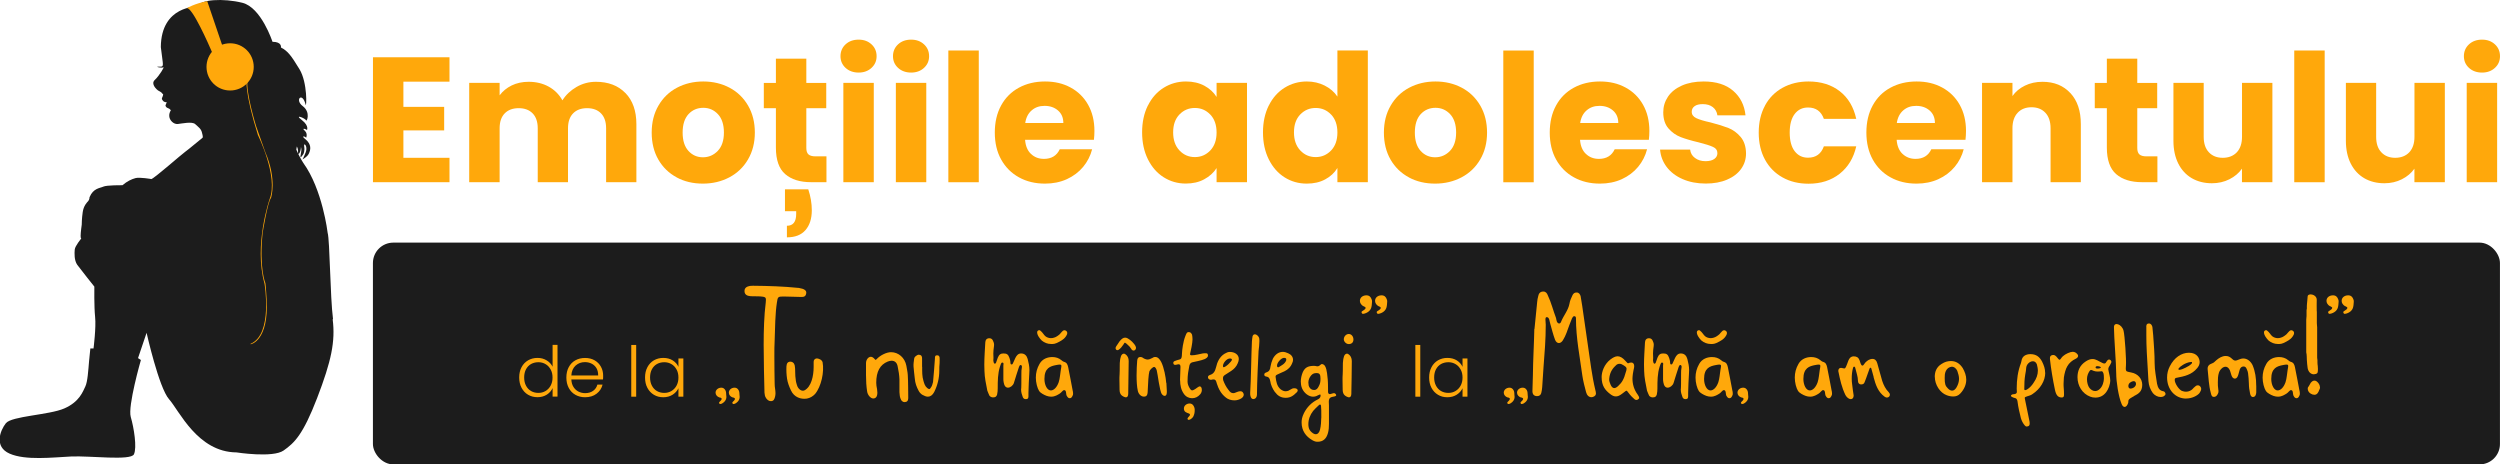<svg xmlns="http://www.w3.org/2000/svg" id="Layer_1" data-name="Layer 1" viewBox="0 0 488.11 90.67"><defs><style>      .cls-1 {        fill: #ffa80b;      }      .cls-1, .cls-2 {        stroke-width: 0px;      }      .cls-2 {        fill: #1c1c1c;      }    </style></defs><rect class="cls-2" x="72.81" y="47.37" width="415.29" height="43.3" rx="3.98" ry="3.98"></rect><g><path class="cls-1" d="M78.76,15.94v4.93h7.96v4.59h-7.96v5.35h9v4.76h-14.94V11.18h14.94v4.76h-9Z"></path><path class="cls-1" d="M122.11,18.16c1.42,1.46,2.14,3.49,2.14,6.08v11.33h-5.91v-10.53c0-1.25-.33-2.22-.99-2.9-.66-.68-1.57-1.02-2.73-1.02s-2.07.34-2.73,1.02c-.66.68-.99,1.65-.99,2.9v10.53h-5.91v-10.53c0-1.25-.33-2.22-.99-2.9-.66-.68-1.57-1.02-2.73-1.02s-2.07.34-2.73,1.02c-.66.68-.99,1.65-.99,2.9v10.53h-5.94v-19.39h5.94v2.43c.6-.81,1.39-1.45,2.36-1.93.97-.47,2.07-.71,3.3-.71,1.46,0,2.76.31,3.91.94,1.15.63,2.04,1.52,2.69,2.68.67-1.07,1.59-1.93,2.75-2.61,1.16-.67,2.42-1.01,3.79-1.01,2.41,0,4.33.73,5.75,2.19Z"></path><path class="cls-1" d="M132.12,34.63c-1.52-.81-2.71-1.97-3.58-3.47-.87-1.51-1.3-3.27-1.3-5.28s.44-3.75,1.32-5.26c.88-1.52,2.08-2.68,3.61-3.49,1.53-.81,3.24-1.22,5.14-1.22s3.61.41,5.14,1.22c1.53.81,2.73,1.98,3.61,3.49.88,1.52,1.32,3.27,1.32,5.26s-.45,3.75-1.34,5.26c-.89,1.52-2.11,2.68-3.65,3.49-1.54.81-3.26,1.22-5.16,1.22s-3.61-.4-5.13-1.22ZM140.14,29.46c.8-.83,1.2-2.03,1.2-3.58s-.39-2.75-1.16-3.58c-.78-.83-1.73-1.25-2.87-1.25s-2.12.41-2.88,1.23c-.76.82-1.15,2.02-1.15,3.6s.38,2.75,1.13,3.58c.75.83,1.7,1.25,2.83,1.25s2.1-.42,2.9-1.25Z"></path><path class="cls-1" d="M161.36,30.53v5.04h-3.02c-2.15,0-3.83-.53-5.04-1.58-1.21-1.05-1.81-2.77-1.81-5.16v-7.71h-2.36v-4.93h2.36v-4.73h5.94v4.73h3.89v4.93h-3.89v7.78c0,.58.14,1,.42,1.25.28.25.74.38,1.39.38h2.12ZM157.81,36.96c.46,1.39.69,2.76.69,4.1,0,1.62-.41,2.91-1.23,3.86-.82.95-2.03,1.42-3.63,1.42v-2.26c1.2,0,1.81-.76,1.81-2.29v-.56h-2.19v-4.27h4.55Z"></path><path class="cls-1" d="M165.09,13.25c-.66-.61-.99-1.37-.99-2.28s.33-1.7.99-2.31c.66-.61,1.51-.92,2.55-.92s1.86.31,2.52.92c.66.61.99,1.38.99,2.31s-.33,1.66-.99,2.28c-.66.61-1.5.92-2.52.92s-1.89-.31-2.55-.92ZM170.6,16.18v19.39h-5.94v-19.39h5.94Z"></path><path class="cls-1" d="M175.34,13.25c-.66-.61-.99-1.37-.99-2.28s.33-1.7.99-2.31c.66-.61,1.51-.92,2.55-.92s1.86.31,2.52.92c.66.61.99,1.38.99,2.31s-.33,1.66-.99,2.28c-.66.61-1.5.92-2.52.92s-1.89-.31-2.55-.92ZM180.85,16.18v19.39h-5.94v-19.39h5.94Z"></path><path class="cls-1" d="M191.1,9.86v25.72h-5.94V9.86h5.94Z"></path><path class="cls-1" d="M213.59,27.3h-13.45c.09,1.2.48,2.13,1.16,2.76.68.64,1.52.96,2.52.96,1.48,0,2.51-.63,3.09-1.88h6.32c-.32,1.27-.91,2.42-1.75,3.44-.85,1.02-1.91,1.82-3.18,2.4-1.27.58-2.7.87-4.27.87-1.9,0-3.59-.4-5.07-1.22-1.48-.81-2.64-1.97-3.48-3.47s-1.25-3.27-1.25-5.28.41-3.78,1.23-5.28c.82-1.51,1.98-2.66,3.46-3.47s3.19-1.22,5.11-1.22,3.54.39,5,1.18c1.46.79,2.6,1.91,3.42,3.37.82,1.46,1.23,3.16,1.23,5.11,0,.56-.03,1.14-.1,1.74ZM207.61,24c0-1.02-.35-1.83-1.04-2.43-.7-.6-1.56-.9-2.61-.9s-1.84.29-2.52.87c-.68.58-1.11,1.4-1.27,2.47h7.44Z"></path><path class="cls-1" d="M224.13,20.6c.75-1.51,1.78-2.66,3.08-3.47,1.3-.81,2.75-1.22,4.34-1.22,1.37,0,2.57.28,3.6.83,1.03.56,1.82,1.29,2.38,2.19v-2.75h5.94v19.39h-5.94v-2.75c-.58.9-1.38,1.63-2.42,2.19-1.03.56-2.23.83-3.6.83-1.58,0-3.01-.41-4.31-1.23-1.3-.82-2.32-1.99-3.08-3.51-.75-1.52-1.13-3.27-1.13-5.26s.38-3.74,1.13-5.25ZM236.3,22.37c-.82-.86-1.82-1.29-3.01-1.29s-2.18.42-3.01,1.27c-.82.85-1.23,2.01-1.23,3.49s.41,2.66,1.23,3.53c.82.87,1.82,1.3,3.01,1.3s2.18-.43,3.01-1.29c.82-.86,1.23-2.03,1.23-3.51s-.41-2.65-1.23-3.51Z"></path><path class="cls-1" d="M247.73,20.6c.75-1.51,1.78-2.66,3.08-3.47,1.3-.81,2.75-1.22,4.34-1.22,1.27,0,2.44.27,3.49.8,1.05.53,1.88,1.25,2.48,2.15v-9h5.94v25.72h-5.94v-2.78c-.56.93-1.35,1.67-2.38,2.22-1.03.56-2.23.83-3.6.83-1.6,0-3.05-.41-4.34-1.23-1.3-.82-2.32-1.99-3.08-3.51-.75-1.52-1.13-3.27-1.13-5.26s.38-3.74,1.13-5.25ZM259.89,22.37c-.82-.86-1.82-1.29-3.01-1.29s-2.18.42-3.01,1.27c-.82.85-1.23,2.01-1.23,3.49s.41,2.66,1.23,3.53c.82.87,1.82,1.3,3.01,1.3s2.18-.43,3.01-1.29c.82-.86,1.23-2.03,1.23-3.51s-.41-2.65-1.23-3.51Z"></path><path class="cls-1" d="M275.08,34.63c-1.52-.81-2.71-1.97-3.58-3.47-.87-1.51-1.3-3.27-1.3-5.28s.44-3.75,1.32-5.26c.88-1.52,2.08-2.68,3.61-3.49,1.53-.81,3.24-1.22,5.14-1.22s3.61.41,5.14,1.22c1.53.81,2.73,1.98,3.61,3.49.88,1.52,1.32,3.27,1.32,5.26s-.45,3.75-1.34,5.26c-.89,1.52-2.11,2.68-3.65,3.49-1.54.81-3.26,1.22-5.16,1.22s-3.61-.4-5.13-1.22ZM283.1,29.46c.8-.83,1.2-2.03,1.2-3.58s-.39-2.75-1.16-3.58c-.78-.83-1.73-1.25-2.87-1.25s-2.12.41-2.88,1.23c-.76.82-1.15,2.02-1.15,3.6s.38,2.75,1.13,3.58c.75.83,1.7,1.25,2.83,1.25s2.1-.42,2.9-1.25Z"></path><path class="cls-1" d="M299.45,9.86v25.72h-5.94V9.86h5.94Z"></path><path class="cls-1" d="M321.94,27.3h-13.45c.09,1.2.48,2.13,1.16,2.76.68.64,1.52.96,2.52.96,1.48,0,2.51-.63,3.09-1.88h6.32c-.32,1.27-.91,2.42-1.75,3.44-.85,1.02-1.91,1.82-3.18,2.4-1.27.58-2.7.87-4.27.87-1.9,0-3.59-.4-5.07-1.22-1.48-.81-2.64-1.97-3.48-3.47s-1.25-3.27-1.25-5.28.41-3.78,1.23-5.28c.82-1.51,1.98-2.66,3.46-3.47s3.19-1.22,5.11-1.22,3.54.39,5,1.18c1.46.79,2.6,1.91,3.42,3.37.82,1.46,1.23,3.16,1.23,5.11,0,.56-.03,1.14-.1,1.74ZM315.96,24c0-1.02-.35-1.83-1.04-2.43-.7-.6-1.56-.9-2.61-.9s-1.84.29-2.52.87c-.68.58-1.11,1.4-1.27,2.47h7.44Z"></path><path class="cls-1" d="M328.54,34.98c-1.32-.58-2.36-1.37-3.13-2.38-.76-1.01-1.19-2.14-1.29-3.39h5.87c.07.67.38,1.22.94,1.63.56.42,1.24.63,2.05.63.74,0,1.31-.14,1.72-.43s.61-.67.61-1.13c0-.56-.29-.97-.87-1.23-.58-.27-1.52-.56-2.81-.89-1.39-.32-2.55-.67-3.48-1.02-.93-.36-1.73-.93-2.4-1.7s-1.01-1.82-1.01-3.15c0-1.11.31-2.13.92-3.04s1.52-1.64,2.71-2.17c1.19-.53,2.61-.8,4.26-.8,2.43,0,4.35.6,5.75,1.81,1.4,1.21,2.21,2.8,2.42,4.8h-5.49c-.09-.67-.39-1.2-.89-1.6-.5-.39-1.15-.59-1.96-.59-.7,0-1.23.13-1.6.4-.37.27-.56.63-.56,1.09,0,.56.3.97.89,1.25.59.28,1.51.56,2.76.83,1.44.37,2.61.74,3.51,1.09.9.36,1.7.94,2.38,1.74.68.8,1.04,1.87,1.06,3.21,0,1.14-.32,2.15-.96,3.04-.64.89-1.55,1.59-2.75,2.1-1.19.51-2.58.76-4.15.76-1.69,0-3.2-.29-4.52-.87Z"></path><path class="cls-1" d="M344.61,20.6c.82-1.51,1.97-2.66,3.44-3.47,1.47-.81,3.16-1.22,5.06-1.22,2.43,0,4.47.64,6.1,1.91,1.63,1.27,2.7,3.07,3.21,5.39h-6.32c-.53-1.48-1.56-2.22-3.09-2.22-1.09,0-1.96.42-2.61,1.27-.65.85-.97,2.06-.97,3.63s.32,2.79.97,3.63c.65.85,1.52,1.27,2.61,1.27,1.53,0,2.56-.74,3.09-2.22h6.32c-.51,2.27-1.59,4.05-3.23,5.35-1.65,1.3-3.67,1.95-6.08,1.95-1.9,0-3.59-.4-5.06-1.22-1.47-.81-2.62-1.97-3.44-3.47s-1.23-3.27-1.23-5.28.41-3.78,1.23-5.28Z"></path><path class="cls-1" d="M383.76,27.3h-13.45c.09,1.2.48,2.13,1.16,2.76s1.52.96,2.52.96c1.48,0,2.51-.63,3.09-1.88h6.32c-.33,1.27-.91,2.42-1.76,3.44s-1.91,1.82-3.18,2.4c-1.27.58-2.7.87-4.27.87-1.9,0-3.59-.4-5.07-1.22-1.48-.81-2.64-1.97-3.47-3.47s-1.25-3.27-1.25-5.28.41-3.78,1.23-5.28c.82-1.51,1.97-2.66,3.46-3.47s3.19-1.22,5.11-1.22,3.54.39,5,1.18c1.46.79,2.6,1.91,3.42,3.37s1.23,3.16,1.23,5.11c0,.56-.04,1.14-.1,1.74ZM377.78,24c0-1.02-.35-1.83-1.04-2.43-.7-.6-1.56-.9-2.61-.9s-1.84.29-2.52.87c-.68.58-1.11,1.4-1.27,2.47h7.44Z"></path><path class="cls-1" d="M404.24,18.18c1.36,1.47,2.03,3.49,2.03,6.06v11.33h-5.91v-10.53c0-1.3-.34-2.31-1.01-3.02-.67-.72-1.58-1.08-2.71-1.08s-2.04.36-2.71,1.08c-.67.72-1.01,1.73-1.01,3.02v10.53h-5.94v-19.39h5.94v2.57c.6-.86,1.41-1.53,2.43-2.03,1.02-.5,2.17-.75,3.44-.75,2.27,0,4.08.74,5.44,2.21Z"></path><path class="cls-1" d="M421.22,30.53v5.04h-3.02c-2.15,0-3.83-.53-5.04-1.58-1.2-1.05-1.81-2.77-1.81-5.16v-7.71h-2.36v-4.93h2.36v-4.73h5.94v4.73h3.89v4.93h-3.89v7.78c0,.58.14,1,.42,1.25s.74.38,1.39.38h2.12Z"></path><path class="cls-1" d="M443.67,16.18v19.39h-5.94v-2.64c-.6.86-1.42,1.55-2.45,2.07-1.03.52-2.17.78-3.42.78-1.48,0-2.79-.33-3.93-.99-1.13-.66-2.01-1.62-2.64-2.87-.62-1.25-.94-2.72-.94-4.41v-11.33h5.91v10.53c0,1.3.33,2.31,1.01,3.02.67.72,1.58,1.08,2.71,1.08s2.07-.36,2.75-1.08c.67-.72,1.01-1.73,1.01-3.02v-10.53h5.94Z"></path><path class="cls-1" d="M453.88,9.86v25.72h-5.94V9.86h5.94Z"></path><path class="cls-1" d="M477.34,16.18v19.39h-5.94v-2.64c-.6.86-1.42,1.55-2.45,2.07-1.03.52-2.17.78-3.42.78-1.48,0-2.79-.33-3.93-.99-1.13-.66-2.01-1.62-2.64-2.87-.62-1.25-.94-2.72-.94-4.41v-11.33h5.91v10.53c0,1.3.33,2.31,1.01,3.02.67.72,1.58,1.08,2.71,1.08s2.07-.36,2.75-1.08c.67-.72,1.01-1.73,1.01-3.02v-10.53h5.94Z"></path><path class="cls-1" d="M482.05,13.25c-.66-.61-.99-1.37-.99-2.28s.33-1.7.99-2.31c.66-.61,1.51-.92,2.55-.92s1.86.31,2.52.92c.66.61.99,1.38.99,2.31s-.33,1.66-.99,2.28c-.66.61-1.5.92-2.52.92s-1.89-.31-2.55-.92ZM487.55,16.18v19.39h-5.94v-19.39h5.94Z"></path></g><g><path class="cls-1" d="M101.83,71.69c.31-.58.73-1.02,1.28-1.34.54-.31,1.15-.47,1.84-.47s1.25.16,1.78.48c.53.32.91.73,1.16,1.24v-4.26h.96v10.1h-.96v-1.67c-.23.52-.6.94-1.12,1.28-.52.33-1.13.5-1.83.5s-1.29-.16-1.84-.48c-.54-.32-.96-.77-1.27-1.35-.31-.58-.46-1.26-.46-2.02s.15-1.44.46-2.01ZM107.51,72.14c-.25-.46-.58-.81-1-1.05-.42-.25-.89-.37-1.4-.37s-1,.12-1.42.35c-.42.24-.75.58-.99,1.03s-.36.99-.36,1.6.12,1.14.36,1.6c.24.46.57.81.99,1.05.42.24.89.36,1.42.36s.98-.12,1.4-.37c.42-.25.76-.6,1-1.05.25-.46.37-.98.37-1.58s-.12-1.13-.37-1.58Z"></path><path class="cls-1" d="M117.74,74.09h-6.19c.03.56.16,1.05.41,1.45.25.4.57.7.97.91.4.2.84.31,1.31.31.62,0,1.14-.15,1.56-.45s.7-.71.84-1.22h1.01c-.18.73-.57,1.32-1.17,1.78-.6.46-1.34.69-2.25.69-.7,0-1.33-.16-1.88-.47-.56-.31-.99-.76-1.3-1.34-.31-.58-.47-1.25-.47-2.03s.15-1.45.46-2.03.74-1.03,1.3-1.34c.56-.31,1.19-.46,1.9-.46s1.33.16,1.86.46c.53.31.94.73,1.23,1.25s.43,1.1.43,1.74c0,.33,0,.58-.03.75ZM116.46,71.89c-.23-.39-.55-.69-.95-.89-.4-.2-.84-.3-1.31-.3-.71,0-1.32.23-1.82.68-.5.46-.78,1.1-.83,1.93h5.24c0-.56-.1-1.03-.33-1.42Z"></path><path class="cls-1" d="M124.21,67.35v10.1h-.96v-10.1h.96Z"></path><path class="cls-1" d="M126.4,71.69c.31-.58.73-1.02,1.27-1.34.54-.31,1.15-.47,1.84-.47s1.32.16,1.84.49c.51.33.89.75,1.11,1.26v-1.64h.96v7.46h-.96v-1.65c-.24.51-.61.93-1.13,1.26-.51.33-1.13.5-1.84.5s-1.28-.16-1.82-.48c-.54-.32-.96-.77-1.27-1.35-.31-.58-.46-1.26-.46-2.02s.15-1.44.46-2.01ZM132.09,72.14c-.25-.46-.58-.81-1-1.05-.42-.25-.89-.37-1.4-.37s-1,.12-1.42.35c-.42.24-.75.58-.99,1.03s-.36.99-.36,1.6.12,1.14.36,1.6c.24.46.57.81.99,1.05.42.24.89.36,1.42.36s.98-.12,1.4-.37c.42-.25.76-.6,1-1.05.25-.46.37-.98.37-1.58s-.12-1.13-.37-1.58Z"></path><path class="cls-1" d="M141.81,77.26c.09.66-.22,1.19-.9,1.56-.06.03-.19.06-.25.06-.09,0-.16,0-.19-.06-.19-.22,0-.34.09-.44.12-.12.22-.19.25-.28.09-.09.09-.19.09-.22,0-.12-.09-.19-.25-.25-.09-.03-.16-.03-.19-.03-.47-.16-.75-.53-.75-.94,0-.53.5-.97,1.12-.97.34,0,.62.16.81.53.16.31.12.62.16,1.03ZM144.4,77.26c.09.66-.22,1.19-.9,1.56-.06.03-.19.06-.25.06-.09,0-.16,0-.19-.06-.19-.22,0-.34.09-.44.12-.12.22-.19.25-.28.09-.09.09-.19.09-.22,0-.12-.09-.19-.25-.25-.09-.03-.16-.03-.19-.03-.47-.16-.75-.53-.75-.94,0-.53.5-.97,1.12-.97.34,0,.62.16.81.53.16.31.12.62.16,1.03Z"></path><path class="cls-1" d="M155.79,56.2c.19,0,.22.03.25.03,1,.16,1.47.5,1.37,1.03-.09.66-.5.72-.94.72-1.15,0-2.34-.09-3.5-.09-1.09,0-1.12.09-1.28,1.15-.34,2.12-.37,5.18-.44,7.33-.06,1-.06,2.09-.06,3.21,0,1.87.03,3.81.06,5.43,0,.59.16,1.15.16,1.75,0,.25-.03.47-.09.72-.12.44-.25.84-.81.84-.44,0-.72-.28-.94-.59-.22-.31-.28-.69-.31-1.06-.06-2.81-.16-6.08-.16-9.33,0-2.9.09-5.77.41-8.3.03-.19.03-.34.03-.5,0-.53-.22-.59-1.03-.66-.34-.03-.69-.03-1.03-.03s-.69,0-1.03-.03c-.56-.06-1.09-.28-1.09-1,0-.66.5-.9,1.09-1,.19,0,.37-.03.56-.03,2.96.03,5.93.12,8.77.41Z"></path><path class="cls-1" d="M157.54,77.82c-1.19.19-2.5-.28-3.09-1.56-.37-.75-.66-1.53-.78-2.31-.12-.81-.16-1.62-.12-2.43.06-.59.19-.81.62-.9.56-.06.9.28,1,.75.16.81,0,1.62.22,3,.03.25.12.5.19.75.22.87.97,1.37,1.5,1.09,1.31-.69,1.78-2.78,1.78-4.56v-1c0-.41.25-.59.5-.66.47-.06,1.15.28,1.25.75.34,1.87-.25,4.71-1.47,6.18-.44.47-.97.78-1.59.9Z"></path><path class="cls-1" d="M177.24,73.24c.09,1.5.06,3,.09,4.49,0,.5-.25.78-.72.78-.28,0-.5-.16-.69-.44v-.03c-.25-.44-.28-1-.31-1.47v-2.53c-.03-.78-.16-1.62-.34-2.46-.12-.75-.56-1.15-1.19-1.15-.22,0-.5.06-.75.16-1.53.62-2.25,1.97-2.25,4.15,0,.37.06.78.16,1.25.03.22.06.47.06.66,0,.75-.28,1.15-.81,1.15-.5,0-1.09-.66-1.19-1.37-.16-1.03-.22-2.09-.22-3.21v-2.34c0-.62.44-1.22.94-1.22.25,0,.5.16.72.41.12.16.19.19.22.19s.12-.06.22-.16c.66-.72,1.9-1.34,2.78-1.34,1.47,0,2.71,1.09,3,2.65.09.62.25,1.22.28,1.84Z"></path><path class="cls-1" d="M180.05,71.62c0,.9-.03,1.87.25,2.75.16.53.28,1.03.75,1.4.16.12.28.19.37.19.12,0,.22-.09.34-.31.22-.28.31-.69.41-1.06.16-1.53.25-3.06.37-4.59v-.19c.03-.25.06-.44.41-.44.28,0,.44.09.5.44,0,.34.03.75,0,1.09-.06.5-.06.97-.06,1.47,0,1.47-.34,2.87-1,4.18-.31.59-.75.9-1.22.9-.34,0-.72-.16-1.09-.37-.31-.19-.56-.47-.72-.78-.41-.75-.69-1.53-.75-2.37-.12-.78-.16-1.62-.25-2.4-.03-.53.06-.97.12-1.47.03-.25.16-.41.31-.53.19-.12.37-.28.59-.28.09,0,.22.03.31.06.31.12.34.44.34.75v1.56Z"></path><path class="cls-1" d="M199.36,76.14c.06-.34.06-1.69.06-3.18,0-.41,0-.81.09-1.19.03-.19.03-.5-.25-.5-.19,0-.22.22-.31.37-.19.5-.78,2.47-1,3.15-.19.53-.72.9-1.15.9s-.72-.34-.84-1.03c-.06-.25-.06-.53-.06-.78v-2.28c-.03-.16.03-.37.03-.53s-.03-.28-.25-.28c-.25,0-.31.5-.44.78-.44,1.37-.44,2.84-.44,4.24,0,.44-.03.81-.12,1.22-.12.34-.25.56-.78.56-.25,0-.53-.09-.72-.34-.12-.34-.31-.62-.41-.97-.25-1.28-.53-2.53-.56-3.84,0-.41-.03-.81-.03-1.22,0-1.47.12-2.87.19-4.34.03-.47.22-.84.81-.84.34,0,.62.19.75.62.12.22.16.44.16.66,0,.12,0,.22-.03.34-.06.44-.12.91-.12,1.34,0,.31.03.62.03.91,0,.16,0,.28-.03.44,0,.16.06.31.09.47.03.09.12.19.22.19h.03c.09-.03.16-.12.19-.19l.34-.97c.25-.62.56-.84,1.09-.84.66,0,.94.16,1.19.87.09.28.19.59.19.94,0,.09,0,.34.22.34.19,0,.25-.16.31-.31l.44-.97c.25-.5.56-.87,1.12-.87.75,0,1.12.5,1.28,1.09.19.72.34,1.44.34,2.15,0,.25-.03.5-.03.72-.09,1.25-.12,2.53-.16,3.74v.53c0,.34.03.69-.53.69-.34,0-.53-.19-.62-.53-.16-.41-.28-.84-.28-1.28Z"></path><path class="cls-1" d="M208.29,77.32c-.22-.41-.03-1.12-.5-1.15-.28-.03-.56.5-.9.69-.37.22-.9.59-1.65.59-.59,0-1.15-.22-1.72-.56-.59-.34-.81-.69-1.09-1.69-.12-.5-.19-.97-.19-1.47,0-.94.22-1.81.72-2.68.56-1,1.59-1.34,2.5-1.34.66,0,1.28.19,1.78.62.12.09.28.25.5.31.56.16.69.53.81,1.03.16.72.81,4.21.87,4.52.06.22.09.41.09.62,0,.19,0,.28-.09.44-.12.25-.25.5-.56.5-.28,0-.44-.22-.56-.44ZM208.38,65.16c-.34.87-.94,1.22-1.5,1.53-.94.53-1.22.47-1.69.47-.66,0-1.28-.25-1.78-.66-.37-.34-.97-1.12-.91-1.69.03-.28.37-.44.59-.28.22.16.44.41.59.62.12.19.28.37.47.53.28.22.69.34,1.03.34.28,0,.34-.03.59-.09.41-.09.87-.44,1.15-.69.19-.19.34-.44.56-.62.19-.16.41-.19.62-.06.19.09.34.37.25.59ZM206.7,74.64c.25-.75.28-1.59.41-2.37.06-.41.12-.59.12-.81,0-.19-.09-.28-.31-.28-.16,0-.37.03-.69.09-1.15.22-2.31.56-2.31,2.71,0,1.19.53,2.25,1.25,2.25.59,0,1.19-.62,1.53-1.59Z"></path><path class="cls-1" d="M221.4,67.12c.16.22.5.59.37.97-.16.47-.69.47-.9.03-.22-.34-.41-.56-.44-.56-.28-.31-.72-.66-.78-.66-.12,0-.22.25-.31.37-.25.37-.56.81-1,1.06-.37.16-.69-.22-.44-.66l.69-1.03c.41-.5.72-.72,1.09-.72.34,0,.69.25.9.41.34.25.59.5.81.78ZM220.37,70.55c0-.44-.09-.84-.41-1.19-.19-.19-.37-.31-.53-.31-.22,0-.44.16-.56.47-.06.19-.09.37-.16.59-.09.5-.09,1-.09,1.5,0,.53,0,1.03-.03,1.53-.03.34-.03.66-.03,1,0,.66.03,1.34.03,2,0,.56.19,1,.75,1.28.19.09.37.16.47.16.31,0,.47-.25.47-.72.03-.72.09-5.59.09-6.3Z"></path><path class="cls-1" d="M227.73,74.77c.06.75.09,1.28.09,1.62,0,.47-.06.69-.19.81-.06.06-.16.09-.25.09-.16,0-.37-.12-.53-.34-.44-.53-.81-3.96-1-4.62-.09-.34-.31-.69-.5-.69-.28,0-.84.56-.94.87-.16.5-.28,2.46-.31,3.53-.03.81-.03,1.4-.75,1.4-.56,0-1.03-.47-1.19-1.09-.19-.81-.25-1.97-.25-3.06s.06-2.12.12-2.87c.03-.53.28-.72.59-.72.19,0,.37.03.56.19.22.16.62.31.87.31.28,0,.59-.12.94-.31.19-.12.28-.19.59-.19.44,0,.84.37,1.15,1,.53,1.06.87,2.87.97,4.06Z"></path><path class="cls-1" d="M230.39,74.27c0-.34.09-2.09.09-2.62,0-.34-.09-.53-.37-.53-.06,0-.12,0-.19.03-.16.03-.34.09-.47.09-.22,0-.37-.12-.37-.41,0-.34.41-.37.72-.5.69-.25.94,0,.97-1.28.03-.75.22-2.31.66-3.43.22-.5.25-.78.69-.78.34,0,.5.25.62.5.06.16.09.75.09.94,0,.66-.34,2.31-.47,2.78-.06.25.09.31.31.31.78,0,1.44-.25,2.18-.37.19-.03.37-.03.59-.03s.41.06.41.44c0,.34-.31.53-.62.69-.59.28-2.15.56-2.37.62-.53.12-.62.53-.66.75-.16.9-.34,1.56-.34,3.03,0,.44.16.87.41,1.28.16.28.31.44.5.44.09,0,.25-.06.47-.19.25-.12.75-.59,1-.59s.41.25.41.72c0,.28-.12.59-.31.81-.44.53-1,.78-1.59.78-.62,0-1.22-.28-1.62-.87-.53-.75-.72-1.65-.72-2.59ZM233.26,80.35c-.09.66-.22,1.19-.91,1.56-.06.03-.19.06-.25.06-.09,0-.16,0-.19-.06-.12-.22,0-.34.09-.44.12-.12.19-.19.25-.28.16-.25.09-.37-.16-.47-.44-.16-.94-.28-.94-.97,0-.53.5-.97,1.12-.97.34,0,.62.16.81.53.16.31.22.62.16,1.03Z"></path><path class="cls-1" d="M240.09,68.71c.97,0,1.78.5,1.78,1.4,0,.25-.09.56-.22.84-.25.62-.72,1.12-1.31,1.5l-1.12.72c-.31.19-.44.34-.44.69,0,.09,0,.22.03.34.25.69.56,1.31,1,1.87.31.44.56.69.97.69.44,0,.81-.37,1.4-.37.22,0,.44.06.59.41.06.09.06.19.06.28,0,.31-.25.56-.5.72-.37.22-.84.37-1.31.37-.66,0-1.28-.22-1.65-.53-.97-.75-1.47-1.72-1.81-2.81-.09-.41-.22-.75-.62-.75-.16,0-.22,0-.37.06-.34.06-.72-.09-.72-.53,0-.22.22-.34.41-.41.72-.22.97-.75,1.15-1.44.25-1.12.72-2.09,1.65-2.68.37-.22.69-.37,1.03-.37ZM240.53,70.24c0-.19-.19-.25-.41-.25-.66.03-1.34.91-1.34,1.44,0,.12,0,.19.06.25.31.19,1.69-1.15,1.69-1.44Z"></path><path class="cls-1" d="M245.4,77.23c-.09.41-.28.66-.69.69-.5,0-.66-.72-.62-1.22.16-2.22.22-7.83.34-10.05,0-.16.09-.81.12-.97.06-.22.19-.41.47-.41.25,0,.72.28.84.81.03.19.03.37.03.56,0,.62-.09,1.25-.16,1.87-.09,1.62-.31,6.58-.31,8.21,0,.19,0,.37-.03.5Z"></path><path class="cls-1" d="M251.02,77.67c-.94,0-1.56-.41-2.12-1.15-.44-.62-.78-1.34-.9-2.15-.09-.41-.22-.75-.72-.84-.22-.03-.44-.12-.44-.37,0-.28.19-.37.37-.44.62-.19.78-.56.84-1.12.09-.53.25-1.06.47-1.56.47-.87,1.15-1.34,1.97-1.34.31,0,.69.12,1.03.28.59.25.94.72.94,1.28,0,.22-.06.41-.16.62-.28.75-.81,1.28-1.53,1.62-.44.22-.9.37-1.31.59-.22.09-.41.22-.41.41v.06c.12.94.25,1.84,1,2.46.31.22.62.37.94.37.16,0,.34-.03.53-.09l.75-.41c.09-.06.25-.09.44-.09.31,0,.66.12.66.44,0,.09-.03.16-.12.28-.59.59-1.15,1.15-2.22,1.15ZM250.7,69.87c-.56,0-1.37.94-1.37,1.5,0,.25.09.34.22.34.03,0,.09,0,.12-.03.53-.34,1.15-.59,1.44-1.28.09-.37,0-.53-.41-.53Z"></path><path class="cls-1" d="M256.42,71.43c.59,0,.56.09.78.09.19,0,.37-.06.56-.25.16-.16.25-.19.34-.19.25,0,.47.19.59.37.22.34.34.9.41,1.44.12.94.19,1.47.19,3.06v.59c.03.25.12.41.37.41.12,0,.09-.03.16-.03.25-.06.47-.16.59-.16.06,0,.16,0,.25.06s.22.19.22.34c0,.12-.12.19-.25.22-.5.16-1.19.03-1.19,1.03,0,.22.03.47.03.75v3.59c0,.59-.03,1.19-.19,1.78-.31,1.15-.97,1.72-2.03,1.72-.34,0-.59-.06-1.03-.31-1.25-.72-2.09-1.84-2.09-3.46,0-.53.09-1.06.44-1.78.59-1.22,1.56-2.15,2.65-2.68.34-.16.62-.37.62-.78,0-.12-.03-.22-.12-.22-.06,0-.09.03-.16.06l-.22.09c-.09.06-.47.28-.97.28-.84,0-1.75-.69-2.15-1.62-.19-.44-.25-.97-.25-1.34,0-.59.16-1.31.41-1.87.41-.84.94-1.15,2.03-1.19ZM257.82,73.96c0-.84-.16-1.12-.78-1.12-.44,0-.75.12-1.03.44-.37.41-.56.94-.56,1.4,0,.19.03.44.06.59.09.37.41.87,1.06.87.5,0,.69-.31.91-.72.25-.47.34-.81.34-1.47ZM257.98,81.54c.03-.81-.03-2.15-.06-2.34-.03-.12-.09-.22-.19-.22-.03,0-.12.03-.19.09-.44.41-.9.84-1.15,1.15-.59.75-.94,1.65-.94,2.59s.34,1.31.62,1.56c.31.28.59.41.81.41.41,0,.69-.31.84-.87.19-.66.25-1.87.25-2.37Z"></path><path class="cls-1" d="M263.84,76.86c0,.47-.16.72-.47.72-.09,0-.28-.06-.47-.16-.56-.28-.75-.72-.75-1.28,0-.66-.03-1.34-.03-2,0-.34,0-.66.03-1,.03-.5.03-1,.03-1.53,0-.5,0-1,.09-1.5.06-.22.09-.41.16-.59.12-.31.34-.47.56-.47.16,0,.34.12.53.31.31.34.41.75.41,1.19,0,.72-.06,5.59-.09,6.3ZM264.25,66.28c0,.56-.34.9-.91.9-.5,0-.97-.47-.97-.94,0-.53.44-1.03.97-1.03s.91.5.91,1.06Z"></path><path class="cls-1" d="M267.81,59.66c-.06.78-.56,1.31-1.37,1.56-.09.03-.22.06-.31.06s-.19-.03-.25-.16c-.16-.25.06-.37.25-.47.12-.09.25-.16.34-.25s.16-.19.16-.28-.09-.19-.28-.28l-.22-.09c-.37-.22-.62-.62-.62-1,0-.69.59-1.09,1.28-1.09.53,0,.87.31,1.03.84.06.12.06.25.06.41,0,.22-.03.47-.06.75ZM270.77,59.66c-.06.78-.56,1.31-1.37,1.56-.09.03-.22.06-.31.06s-.19-.03-.25-.16c-.16-.25.06-.37.25-.47.12-.09.25-.16.34-.25.09-.09.16-.19.16-.28s-.09-.19-.28-.28l-.22-.09c-.37-.22-.62-.62-.62-1,0-.69.59-1.09,1.28-1.09.53,0,.87.31,1.03.84.06.12.06.25.06.41,0,.22-.03.47-.06.75Z"></path><path class="cls-1" d="M277.3,67.35v10.1h-.96v-10.1h.96Z"></path><path class="cls-1" d="M279.49,71.69c.31-.58.73-1.02,1.27-1.34.54-.31,1.15-.47,1.84-.47s1.32.16,1.84.49c.51.33.89.75,1.11,1.26v-1.64h.96v7.46h-.96v-1.65c-.24.51-.61.93-1.13,1.26-.51.33-1.13.5-1.84.5s-1.28-.16-1.82-.48c-.54-.32-.96-.77-1.27-1.35-.31-.58-.46-1.26-.46-2.02s.15-1.44.46-2.01ZM285.18,72.14c-.25-.46-.58-.81-1-1.05-.42-.25-.89-.37-1.4-.37s-1,.12-1.42.35c-.42.24-.75.58-.99,1.03s-.36.99-.36,1.6.12,1.14.36,1.6c.24.46.57.81.99,1.05.42.24.89.36,1.42.36s.98-.12,1.4-.37c.42-.25.76-.6,1-1.05.25-.46.37-.98.37-1.58s-.12-1.13-.37-1.58Z"></path><path class="cls-1" d="M295.7,77.26c.09.66-.22,1.19-.9,1.56-.06.03-.19.06-.25.06-.09,0-.16,0-.19-.06-.19-.22,0-.34.09-.44.12-.12.22-.19.25-.28.09-.09.09-.19.09-.22,0-.12-.09-.19-.25-.25-.09-.03-.16-.03-.19-.03-.47-.16-.75-.53-.75-.94,0-.53.5-.97,1.12-.97.34,0,.62.16.81.53.16.31.12.62.16,1.03ZM298.29,77.26c.09.66-.22,1.19-.9,1.56-.06.03-.19.06-.25.06-.09,0-.16,0-.19-.06-.19-.22,0-.34.09-.44.12-.12.22-.19.25-.28.09-.09.09-.19.09-.22,0-.12-.09-.19-.25-.25-.09-.03-.16-.03-.19-.03-.47-.16-.75-.53-.75-.94,0-.53.5-.97,1.12-.97.34,0,.62.16.81.53.16.31.12.62.16,1.03Z"></path><path class="cls-1" d="M299.6,64.22l.53-5.3c.03-.34.09-.72.19-1.06.09-.5.34-.94,1-.94.47,0,.72.31.87.72.69,1.44,1.06,3,1.62,4.46.06.22.06.47.16.69s.28.37.44.37.28-.09.37-.31c.47-1.22,1.4-2.22,1.65-3.56.09-.59.34-1.12.59-1.65.16-.34.41-.53.75-.53h.12c.41.03.62.37.72.72.12.62.22,1.25.31,1.9.59,4.03,1.15,8.08,1.75,12.14.22,1.44.47,2.87.81,4.27.06.25.12.47.12.66,0,.28-.12.53-.56.69-.12.03-.22.06-.34.06-.47,0-.87-.37-1.03-1-.28-1.06-.56-2.12-.72-3.18-.5-3.71-1.25-7.4-1.25-11.17,0-.22-.03-.47-.34-.47-.22,0-.34.25-.44.44-.37.94-.75,1.87-1.06,2.81-.19.53-.44,1-.72,1.47-.22.34-.5.53-.78.53s-.59-.22-.75-.66c-.37-1-.62-2-.9-3-.19-.56-.16-1.4-.72-1.4-.22,0-.25.22-.25.5,0,.31.06.72.06,1,0,2.78-.22,5.55-.44,8.33-.09,1.25-.16,2.53-.25,3.81-.03.41-.09.81-.19,1.19-.12.41-.41.59-.81.59-.62,0-.91-.37-.91-.97l.09-3.12c.03-3.03.22-6.02.28-9.02Z"></path><path class="cls-1" d="M312.71,73.61c0-.97.47-2.47,1.72-3.43.5-.37.94-.62,1.4-.62s.97.28,1.44.81c.44.44.47.56.62.56.06,0,.12-.06.25-.09.06,0,.03-.06.37-.06s.56.25.56.72c0,.22-.06.47-.12.69-.06.19-.22,1.22-.22,1.72,0,1.12.31,2.18,1.03,3.15.12.19.28.41.28.66,0,.09-.16.22-.25.28-.12.09-.22.09-.31.09-.16,0-.25-.06-.37-.16-.28-.22-.84-.78-1.19-1.28-.19-.25-.28-.37-.37-.37s-.22.12-.47.31l-.41.31c-.44.34-.81.5-1.19.5s-.72-.16-1.15-.5c-.91-.72-1.62-1.53-1.62-3.28ZM314.18,74.02c-.03.41.16.75.28,1.09.16.41.44.66.69.66.22,0,.44-.09.75-.37.78-.72,1.15-1.31,1.56-2.84.06-.16.12-.34.12-.56,0-.25-.16-.41-.56-.66-.28-.19-.53-.31-.81-.31s-.5.09-.69.28c-.5.47-1.22,1.19-1.34,2.71Z"></path><path class="cls-1" d="M328.16,76.14c.06-.34.06-1.69.06-3.18,0-.41,0-.81.09-1.19.03-.19.03-.5-.25-.5-.19,0-.22.22-.31.37-.19.5-.78,2.47-1,3.15-.19.53-.72.9-1.15.9s-.72-.34-.84-1.03c-.06-.25-.06-.53-.06-.78v-2.28c-.03-.16.03-.37.03-.53s-.03-.28-.25-.28c-.25,0-.31.5-.44.78-.44,1.37-.44,2.84-.44,4.24,0,.44-.03.81-.12,1.22-.12.34-.25.56-.78.56-.25,0-.53-.09-.72-.34-.12-.34-.31-.62-.41-.97-.25-1.28-.53-2.53-.56-3.84,0-.41-.03-.81-.03-1.22,0-1.47.12-2.87.19-4.34.03-.47.22-.84.81-.84.34,0,.62.19.75.62.12.22.16.44.16.66,0,.12,0,.22-.03.34-.06.44-.12.91-.12,1.34,0,.31.03.62.03.91,0,.16,0,.28-.03.44,0,.16.06.31.09.47.03.09.12.19.22.19h.03c.09-.03.16-.12.19-.19l.34-.97c.25-.62.56-.84,1.09-.84.66,0,.94.16,1.19.87.09.28.19.59.19.94,0,.09,0,.34.22.34.19,0,.25-.16.31-.31l.44-.97c.25-.5.56-.87,1.12-.87.75,0,1.12.5,1.28,1.09.19.72.34,1.44.34,2.15,0,.25-.03.5-.03.72-.09,1.25-.12,2.53-.16,3.74v.53c0,.34.03.69-.53.69-.34,0-.53-.19-.62-.53-.16-.41-.28-.84-.28-1.28Z"></path><path class="cls-1" d="M337.09,77.32c-.22-.41-.03-1.12-.5-1.15-.28-.03-.56.5-.9.69-.37.22-.9.59-1.65.59-.59,0-1.15-.22-1.72-.56-.59-.34-.81-.69-1.09-1.69-.12-.5-.19-.97-.19-1.47,0-.94.22-1.81.72-2.68.56-1,1.59-1.34,2.5-1.34.66,0,1.28.19,1.78.62.12.09.28.25.5.31.56.16.69.53.81,1.03.16.72.81,4.21.87,4.52.06.22.09.41.09.62,0,.19,0,.28-.09.44-.12.25-.25.5-.56.5-.28,0-.44-.22-.56-.44ZM337.18,65.16c-.34.87-.94,1.22-1.5,1.53-.94.53-1.22.47-1.69.47-.66,0-1.28-.25-1.78-.66-.37-.34-.97-1.12-.91-1.69.03-.28.37-.44.59-.28.22.16.44.41.59.62.12.19.28.37.47.53.28.22.69.34,1.03.34.28,0,.34-.03.59-.09.41-.09.87-.44,1.15-.69.19-.19.34-.44.56-.62.19-.16.41-.19.62-.06.19.09.34.37.25.59ZM335.49,74.64c.25-.75.28-1.59.41-2.37.06-.41.12-.59.12-.81,0-.19-.09-.28-.31-.28-.16,0-.37.03-.69.09-1.15.22-2.31.56-2.31,2.71,0,1.19.53,2.25,1.25,2.25.59,0,1.19-.62,1.53-1.59Z"></path><path class="cls-1" d="M341.33,77.26c.09.66-.22,1.19-.9,1.56-.06.03-.19.06-.25.06-.09,0-.16,0-.19-.06-.19-.22,0-.34.09-.44.12-.12.22-.19.25-.28.09-.09.09-.19.09-.22,0-.12-.09-.19-.25-.25-.09-.03-.16-.03-.19-.03-.47-.16-.75-.53-.75-.94,0-.53.5-.97,1.12-.97.34,0,.62.16.81.53.16.31.12.62.16,1.03Z"></path><path class="cls-1" d="M356.47,77.32c-.22-.41-.03-1.12-.5-1.15-.28-.03-.56.5-.9.69-.37.22-.9.59-1.65.59-.59,0-1.15-.22-1.72-.56-.59-.34-.81-.69-1.09-1.69-.12-.5-.19-.97-.19-1.47,0-.94.22-1.81.72-2.68.56-1,1.59-1.34,2.5-1.34.66,0,1.28.19,1.78.62.12.09.28.25.5.31.56.16.69.53.81,1.03.16.72.81,4.21.87,4.52.06.22.09.41.09.62,0,.19,0,.28-.09.44-.12.25-.25.5-.56.5-.28,0-.44-.22-.56-.44ZM354.88,74.64c.25-.75.28-1.59.41-2.37.06-.41.12-.59.12-.81,0-.19-.09-.28-.31-.28-.16,0-.37.03-.69.09-1.15.22-2.31.56-2.31,2.71,0,1.19.53,2.25,1.25,2.25.59,0,1.19-.62,1.53-1.59Z"></path><path class="cls-1" d="M365.83,73.64c-.16-.53-.28-1.09-.44-1.59-.03-.12-.06-.25-.16-.25-.12,0-.19.09-.22.19l-.69,1.94-.28.72c-.09.25-.28.41-.69.41-.31,0-.59-.25-.59-.66,0-.87-.34-1.72-.53-2.56-.03-.12-.06-.25-.22-.25s-.19.16-.22.25c-.19.69-.25,1.37-.25,2.06,0,.41.03.81.09,1.22.06.69.19,1.37.28,2.06v.09c0,.37-.22.66-.53.66-.12,0-.25-.03-.37-.09-.31-.16-.56-.44-.72-.75-.69-1.44-1.03-2.93-1.34-4.49-.03-.06-.03-.16-.03-.22,0-.34.22-.56.53-.56.09,0,.22.03.34.06.12.03.22.06.28.06.16,0,.25-.12.34-.31.19-.41.31-.81.47-1.22.19-.47.47-.81,1.03-.84.59,0,.94.22,1.15.75.09.22.25,1.06.56,1.06.12,0,.25-.12.34-.28.09-.12.19-.31.5-.56.16-.12.53-.47,1.19-.47.37,0,.72.28.87.84l.97,3.46c.28.84.66,1.59,1.28,2.22.16.16.22.31.22.47,0,.31-.25.56-.59.56-.12,0-.31-.06-.47-.19-1.28-.94-1.72-2.31-2.12-3.78Z"></path><path class="cls-1" d="M377.75,73.58c0-.97.31-1.9,1.34-2.53.62-.41,1.22-.56,1.81-.56.9,0,1.69.41,2.31,1.37.41.72.69,1.5.69,2.25,0,.94-.37,1.87-1.15,2.71-.41.44-.87.59-1.4.59-.44,0-.87-.09-1.28-.25-1.28-.47-2.31-2.03-2.31-3.59ZM379.69,73.8c0,1.15.12,1.53.59,2,.31.34.59.47.87.47.31,0,.59-.22.84-.62.31-.53.5-1.12.5-1.68,0-.53-.16-1.03-.34-1.56-.19-.41-.56-.81-1.09-.81-.5.06-.9.31-1.15.84-.22.47-.22.94-.22,1.37Z"></path><path class="cls-1" d="M399.32,72.77c0,1.59-.97,3.18-2.5,4.18-.31.25-.72.31-1.06.44-.31.09-.44.16-.44.31,0,.09.03.19.06.34l.87,4.24c.03.12.03.31.03.44,0,.25-.09.44-.31.5-.09.03-.19.06-.25.06-.16,0-.25-.06-.37-.19-.37-.41-.62-.9-.78-1.44-.28-1.09-.53-2.18-.66-3.25-.06-.44-.22-.66-.62-.72-.16-.03-.28-.09-.41-.16-.12-.06-.25-.12-.25-.25v-.03c.03-.12.16-.19.31-.25.28-.06.62.03.81-.31.03-.06.03-.16.03-.28,0-.16-.03-.34-.03-.53,0-1.75.22-3.4.84-5.02l.09-.37c.12-.97.9-1.34,1.75-1.34,1.09,0,1.78.5,2.28,1.47.37.75.59,1.4.59,2.15ZM395.61,71.77c-.03.31-.09,1-.19,1.34-.16.94-.19,1.84-.19,2.81,0,.19.03.25.16.25.09,0,.19-.03.37-.12.56-.34,1-.84,1.34-1.4.5-.72.78-1.5.78-2.28,0-.41-.09-.78-.19-1.22-.16-.41-.44-.62-.78-.62-.19,0-.41.06-.62.19-.37.25-.62.59-.69,1.06Z"></path><path class="cls-1" d="M400.94,69.31c.22,0,.5.19.81.62.16.22.28.31.37.31s.19-.12.34-.34c.34-.5,1.09-.94,1.81-1.15.16-.03.28-.06.41-.06.31,0,.62.12.87.41.12.12.19.25.19.37,0,.25-.19.44-.44.56-1.56.75-2.06,1.87-2.34,3.68-.03.31-.06.91-.06,1.19s0,.56.03.84c.03.44.06.75.06,1.31,0,.41-.12.56-.44.56-.75,0-1.12-.47-1.34-1.53-.41-1.97-.75-3.96-.97-5.96-.06-.53.16-.81.69-.81Z"></path><path class="cls-1" d="M412.02,74.17c0,.97-.41,1.87-.78,2.37-.53.72-1.25,1.09-2.12,1.09-.37,0-.72-.06-1.03-.19-1.56-.59-2.47-2.15-2.47-3.78,0-1.15.37-2.31,1.65-3.12.44-.28.84-.44,1.28-.44.34,0,.62.09,1,.28.12.06.16.12.97.5.12.06.22.09.34.09.16,0,.28-.09.37-.28l.19-.28c.06-.06.19-.22.37-.22.22,0,.56.28.41.62-.19.44-.31.62-.41.75-.09.16-.16.34-.16.5,0,.12.03.22.06.37.16.78.12.59.19.87.09.41.12.56.12.84ZM410.77,73.92v-.28c0-.28-.03-.5-.06-.66-.09-.31-.22-.5-.37-.5-.09,0-.31.06-.72.06-.9,0-1.09-.31-1.34-.31-.12,0-.22.06-.31.22-.28.41-.5.94-.5,1.59s.19,1.34.5,1.72c.25.31.66.59,1.09.59.31,0,.62-.12.94-.44.53-.5.75-1.34.78-2ZM409.49,71.49c-.19,0-.31.06-.34.22v.03c0,.19.22.22.41.22.37,0,.66-.12.62-.25-.03-.09-.41-.22-.69-.22Z"></path><path class="cls-1" d="M416.67,77.32c-1.4.78-1.03.78-1.15,1.34-.37,1.09-1.03.97-1.31.16-.59-1.4-1.03-4.34-1.03-5.87,0-1.9-.44-7.24-.44-8.96v-.12c0-1.12,1.56-.56,1.87.69.25.97.56,5.8.47,6.77-.03.25-.03.47-.03.62,0,.69.28.59,1.09.78,1.31.25,2.12,1.25,2.12,2.4,0,1.34-.78,1.78-1.59,2.18ZM415.83,74.74c-.25.22-.28.5-.28.66,0,.28.19.47.37.47.66,0,1.15-.5,1.12-.94-.06-.84-.9-.44-1.22-.19Z"></path><path class="cls-1" d="M419.05,63.85c0-.34.03-.69.53-.69.37,0,.56.31.66.66.06.53.09,1.06.16,1.65.12,1.78.28,3.62.28,5.46,0,1.31.28,2.68.47,3.99.16.72.41,1.34,1.22,1.47.25.03.37.25.44.5,0,.28-.22.37-.44.53-.16.06-.34.09-.56.09-.47,0-1.09-.28-1.47-.75-.53-.72-.81-1.53-.87-2.4-.31-4.9-.41-6.96-.41-8.8v-1.72Z"></path><path class="cls-1" d="M426.82,77.82c-2.09,0-3.71-1.72-3.71-4.12,0-.75.16-1.47.53-2.18.87-1.72,2.28-2.65,3.74-2.65,1.65,0,2.09,1.15,2.09,1.84,0,.47-.22.84-.47,1.15-1.06,1.31-2.53,1.62-4.03,1.9-.19.03-.37.09-.37.41,0,.66.78,1.87,1.4,2.15.28.12.62.16.81.16.53,0,1-.25,1.25-.5.19-.19.28-.34.62-.59.12-.09.22-.16.41-.16.12,0,.25.03.34.09.25.16.34.44.34.62,0,.22-.16.56-.34.81-.41.5-1.44,1.06-2.62,1.06ZM425.51,72.21c.31,0,.87-.25,1.19-.41.53-.25.87-.47,1.22-.81.03-.03.06-.19.06-.25s-.06-.09-.25-.06c-1.03.09-2.12.91-2.34,1.22-.06.09-.16.31.12.31Z"></path><path class="cls-1" d="M440.52,75.33v1.31c-.03.44-.19.87-.66.87-.37,0-.5-.41-.56-.75-.12-.56-.22-1.22-.22-1.84,0-.69-.09-1.4-.16-2.06-.03-.28-.12-.47-.25-.78-.12-.31-.28-.53-.62-.53-.37,0-.62.22-.75.59l-.28,1c-.12.37-.25.75-.66.78-.41,0-.59-.37-.69-.66l-.28-.91c-.22-.53-.56-.75-.84-.75s-.56.12-.78.34c-.53.47-.66,1.12-.72,1.78-.03.31-.03.66-.03.9,0,.47,0,.94.09,1.44.03.09.03.25.03.37,0,.09,0,.16-.03.25-.16.44-.41.81-.87.81-.41,0-.5-.37-.59-.75-.41-1.47-.44-3.06-.62-4.62-.06-.66.28-.97.9-1.19.37-.12.53-.41.78-.59.53-.44,1.12-.84,1.84-.84,1.09,0,1.28.9,1.87.9.47,0,.9-.41,1.59-.41s1.37.47,1.78,1.28c.53,1.25.72,2.56.72,4.03Z"></path><path class="cls-1" d="M447.82,77.32c-.22-.41-.03-1.12-.5-1.15-.28-.03-.56.5-.91.69-.37.22-.9.59-1.65.59-.59,0-1.15-.22-1.72-.56-.59-.34-.81-.69-1.09-1.69-.12-.5-.19-.97-.19-1.47,0-.94.22-1.81.72-2.68.56-1,1.59-1.34,2.5-1.34.66,0,1.28.19,1.78.62.12.09.28.25.5.31.56.16.69.53.81,1.03.16.72.81,4.21.87,4.52.06.22.09.41.09.62,0,.19,0,.28-.09.44-.12.25-.25.5-.56.5-.28,0-.44-.22-.56-.44ZM447.91,65.16c-.34.87-.94,1.22-1.5,1.53-.94.53-1.22.47-1.69.47-.66,0-1.28-.25-1.78-.66-.37-.34-.97-1.12-.91-1.69.03-.28.37-.44.59-.28.22.16.44.41.59.62.12.19.28.37.47.53.28.22.69.34,1.03.34.28,0,.34-.03.59-.09.41-.09.87-.44,1.15-.69.19-.19.34-.44.56-.62.19-.16.41-.19.62-.06.19.09.34.37.25.59ZM446.23,74.64c.25-.75.28-1.59.41-2.37.06-.41.12-.59.12-.81,0-.19-.09-.28-.31-.28-.16,0-.37.03-.69.09-1.15.22-2.31.56-2.31,2.71,0,1.19.53,2.25,1.25,2.25.59,0,1.19-.62,1.53-1.59Z"></path><path class="cls-1" d="M452.35,60.79v2.31c0,.16,0,.28.03.44.03.12.03.25.03.34v5.62c0,.22,0,.44.03.62.03.09.03.22.03.34v.34c0,.22.03.44.06.66.03.19.03.37.03.53,0,.19,0,.37-.03.56,0,.25-.16.41-.41.47-.12.03-.25.06-.37.06-.25,0-.5-.09-.75-.31-.25-.25-.37-.53-.44-.87-.09-.53-.12-1.09-.16-1.62-.03-.5,0-1-.12-1.5v-6.3c0-.16.03-.31.03-.44.03-.19.03-.37.03-.56v-.69c0-.19,0-.37.06-.56v-.12c-.03-.5.06-.97.09-1.47,0-.22.06-.47.06-.72,0-.22.12-.34.34-.41.09-.03.19-.03.28-.03.37,0,.75.19.97.47.12.16.19.34.19.53-.03.78,0,1.53,0,2.31ZM452.97,75.58c0,.12,0,.25-.06.37-.09.12-.12.28-.19.44l-.12.22c-.19.34-.44.47-.72.47-.12,0-.25-.03-.38-.06l-.34-.16c-.34-.19-.59-.56-.59-.97,0-.12.03-.22.06-.28.22-.25.34-.59.53-.87.03-.03.06-.09.12-.12.16-.19.37-.31.62-.31.16,0,.31.06.47.19.31.28.56.62.59,1.09Z"></path><path class="cls-1" d="M456.53,59.66c-.06.78-.56,1.31-1.37,1.56-.09.03-.22.06-.31.06s-.19-.03-.25-.16c-.16-.25.06-.37.25-.47.12-.09.25-.16.34-.25.09-.09.16-.19.16-.28s-.09-.19-.28-.28l-.22-.09c-.37-.22-.62-.62-.62-1,0-.69.59-1.09,1.28-1.09.53,0,.87.31,1.03.84.06.12.06.25.06.41,0,.22-.03.47-.06.75ZM459.49,59.66c-.06.78-.56,1.31-1.37,1.56-.09.03-.22.06-.31.06s-.19-.03-.25-.16c-.16-.25.06-.37.25-.47.12-.09.25-.16.34-.25s.16-.19.16-.28-.09-.19-.28-.28l-.22-.09c-.38-.22-.62-.62-.62-1,0-.69.59-1.09,1.28-1.09.53,0,.87.31,1.03.84.06.12.06.25.06.41,0,.22-.03.47-.06.75Z"></path></g><g><path class="cls-2" d="M65.02,62.31c-.56-4.32-.62-15.44-1.05-16.86,0,0-.99-8.46-4.76-13.65,0,0-.49-.8-.74-1.27-.25-.46-.62-1.33-.62-1.33,0,0,.04-.29.11-.61.15.3.26.65.23,1.05-.07.89.54.2.57-.95.03.12.05.24.08.39.1.58-.68,2.65.4.98,0,0,.31-.58.15-1.44-.17-.97.77-.12.31,1.08-.46,1.2-.65,1.42-.65,1.42,0,0,.9-.42,1.24-1.11.37-.77.6-1.82-.71-2.87-.97-.78.19-.46.15-.25-.03.22.49-.74-.25-1.39-.74-.65.49-.25.43-.09-.06.15.62-.74-.99-1.98-1.61-1.24.71-.34.83.06.12.4.99-1.54-.65-2.78-1.64-1.24-.06-2.9.57-.28.18.76.41-4.28-1.2-6.92-1.61-2.64-2.26-3.54-3.62-4.24,0,0,.25-1.11-1.65-1.11,0,0-2.18-6.71-5.89-7.62-3.71-.91-8.22-.68-8.75.74,0,0-7.1-.25-7.16,7.91,0,0,.25,1.85.37,2.9.12,1.05-.12.93-.87.93s.68.31.99.12c.31-.18-.8,1.67-1.67,2.47-.86.8.43,1.91.62,2.04.19.12.74.37.8.56.06.19.34,0,.15.53-.19.53-.31.49,0,.9.31.4.77.31.77.31l-.25.62s0,.37.46.53c.46.15.59.46.59.46,0,0-.37.4-.31,1.17.06.77.86,1.57,1.67,1.48.8-.09,2.81-.53,3.4.03.59.56,1.17.89,1.33,1.73,0,0,.25.83.09.93-.15.09-2.81,2.35-3.4,2.75-.59.4-5.93,5.1-6.58,5.31,0,0-2.29-.4-3.09-.19-.8.22-1.61.59-2.56,1.39,0,0-3.09-.03-3.74.28-.65.31-1.95.28-2.69,2.07,0,0,0,.46-.25.74-.25.28-.9.9-1.08,2.16-.19,1.27-.19,2.44-.19,2.44,0,0-.22,1.54-.22,2.19s.15.5.15.5c0,0-1.24,1.48-1.3,2.19-.06.71-.12,2.1.49,2.97.62.86,3.34,4.26,3.34,4.26,0,0-.06,3.92.15,5.93.22,2.01-.31,6.15-.31,6.15h-.62s-.09.74-.25,2.47c-.15,1.73-.28,4.05-.74,4.97-.46.93-1.11,2.96-4.08,4.26-2.97,1.3-10.32,1.48-11.43,2.9-1.11,1.42-2.35,4.57.74,5.93,3.09,1.36,8.34.74,11.98.56,3.64-.18,11.67.87,12.29-.43.62-1.3,0-5.19-.62-7.29-.62-2.1,1.98-11.12,1.98-11.12l-.56-.37,1.67-4.94s2.41,10.75,4.39,12.97c1.98,2.22,5.56,10.32,13.16,10.38,0,0,7.1,1.11,9.2-.37,2.1-1.48,3.77-3.03,6.55-10.25,2.78-7.23,3.58-11.06,3.03-15.38Z"></path><g><path class="cls-1" d="M43.5,9.19c-.75.29-1.41.77-1.93,1.38-.96-2.23-4.01-9.11-5.09-8.98,0,0,1.58-.92,3.98-1.37l3.05,8.98Z"></path><g><path class="cls-1" d="M49.97,24.52c.47,1.29,1.83,5.18,1.83,5.18,2.32,5.4,1.12,8.93,1.12,8.93-.69.9-1.64,6.84-1.64,6.84-.71,6.96.54,9.83.54,9.83.11.78.24,3.16.24,3.16.45,8.17-3.12,8.76-3.12,8.76l-.03-.09c4.43-1.83,2.73-11.75,2.73-11.75-2.13-7.61,1.02-16.57,1.02-16.57,1.7-4.34-2.3-12.43-2.3-12.43-2.64-8.38-2.22-10.88-2.22-10.88l.2.05c-.41,2.38,1.64,8.98,1.64,8.98Z"></path><polygon class="cls-1" points="48.12 15.13 48.12 15.77 48.29 15.71 48.29 15.02 48.12 15.13"></polygon></g><path class="cls-1" d="M49.54,13.06c0,2.55-2.06,4.61-4.61,4.61s-4.61-2.06-4.61-4.61,2.06-4.61,4.61-4.61,4.61,2.06,4.61,4.61Z"></path></g></g></svg>